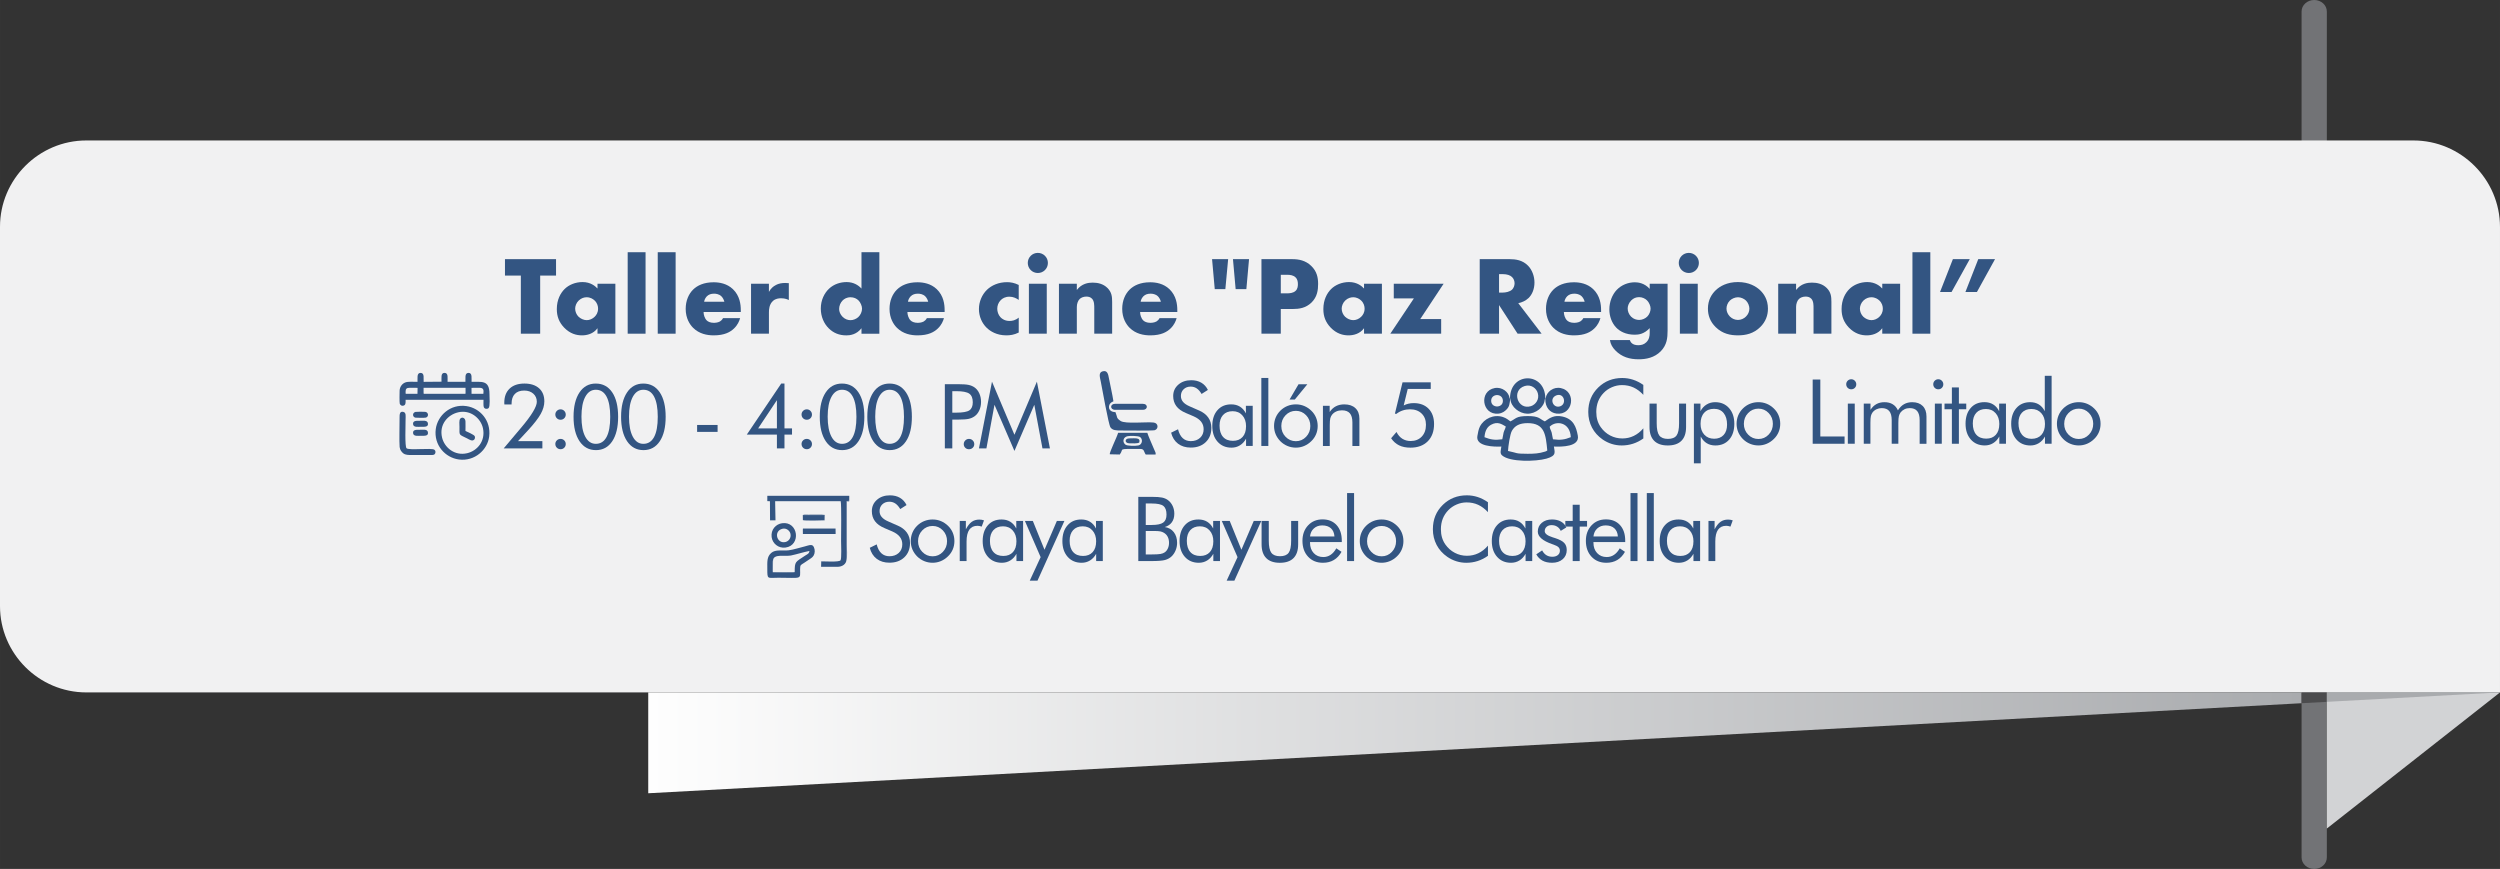 <?xml version="1.0" encoding="UTF-8"?>
<!DOCTYPE svg PUBLIC "-//W3C//DTD SVG 1.1//EN" "http://www.w3.org/Graphics/SVG/1.1/DTD/svg11.dtd">
<!-- Creator: CorelDRAW -->
<svg xmlns="http://www.w3.org/2000/svg" xml:space="preserve" width="96.147mm" height="33.419mm" version="1.1" style="shape-rendering:geometricPrecision; text-rendering:geometricPrecision; image-rendering:optimizeQuality; fill-rule:evenodd; clip-rule:evenodd"
viewBox="0 0 2044.63 710.68"
 xmlns:xlink="http://www.w3.org/1999/xlink"
 xmlns:xodm="http://www.corel.com/coreldraw/odm/2003">
 <rect x="0" y="0" width="2044.63" height="710.68" fill="#333333" stroke="none"/>
 <defs>
  <style type="text/css">
   <![CDATA[
    .fil7 {fill:#335582}
    .fil4 {fill:#4B4B4D}
    .fil0 {fill:#727376}
    .fil5 {fill:#A9ABAE}
    .fil2 {fill:#D2D3D5}
    .fil6 {fill:#335582;fill-rule:nonzero}
    .fil1 {fill:#F1F1F2;fill-rule:nonzero}
    .fil3 {fill:url(#id0)}
   ]]>
  </style>
  <linearGradient id="id0" gradientUnits="userSpaceOnUse" x1="1882.32" y1="627.57" x2="530.16" y2="627.57">
   <stop offset="0" style="stop-opacity:1; stop-color:#A9ABAE"/>
   <stop offset="1" style="stop-opacity:1; stop-color:#FEFEFE"/>
  </linearGradient>
 </defs>
 <g id="Capa_x0020_1">
  <g id="_2626942742592">
   <g id="_2589913919744">
    <g>
     <path class="fil0" d="M1892.69 0l0 0c5.7,0 10.32,4.2 10.32,9.39l0 691.91c0,5.18 -4.63,9.38 -10.33,9.38l0 0c-5.7,-0 -10.33,-4.21 -10.33,-9.39l0 -691.9c-0,-5.18 4.62,-9.39 10.32,-9.39z"/>
     <path class="fil1" d="M1973.82 114.88l-1903.24 0c-38.82,0 -70.58,31.76 -70.58,70.58l0 310.26c0,38.82 31.76,70.57 70.58,70.57l1974.05 0 0 -380.6c0,-38.95 -31.86,-70.81 -70.81,-70.81z"/>
     <polygon class="fil2" points="1903.01,566.29 2044.63,566.29 1903.01,677.63 "/>
     <polygon class="fil3" points="530.16,566.29 1882.36,566.29 1882.36,575.13 530.16,648.77 "/>
     <polygon class="fil4" points="1882.36,566.29 1903.01,566.29 1903.01,574.01 1882.36,575.13 "/>
     <polygon class="fil5" points="1903.01,566.29 2044.63,566.29 1903.01,574.01 "/>
    </g>
    <g>
     <polygon class="fil6" points="454.76,225.38 454.76,211.95 412.99,211.95 412.99,225.38 425.97,225.38 425.97,272.91 441.78,272.91 441.78,225.38 "/>
     <path id="_1" class="fil6" d="M488.67 235.98c-1.74,-1.92 -5.67,-5.3 -12.25,-5.3 -5.85,0 -11.24,2.28 -14.72,5.76 -3.29,3.29 -6.31,8.68 -6.31,16.36 0,6.12 1.92,10.79 5.85,14.99 4.94,5.21 10.33,6.49 14.72,6.49 4.02,0 9.32,-1.19 12.7,-5.85l0 4.48 14.62 0 0 -40.86 -14.62 0 0 3.93zm-8.95 7.13c3.11,0 5.21,1.37 6.58,2.65 2.28,2.19 2.83,4.75 2.83,6.67 0,3.29 -1.46,5.3 -2.74,6.58 -1.83,1.83 -4.2,2.83 -6.58,2.83 -2.47,0 -5.03,-1.28 -6.58,-2.74 -1.83,-1.74 -2.83,-4.3 -2.83,-6.67 0,-2.1 0.91,-4.75 2.93,-6.67 2.1,-2.01 4.57,-2.65 6.4,-2.65z"/>
     <polygon id="_2" class="fil6" points="513.35,206.28 513.35,272.91 527.97,272.91 527.97,206.28 "/>
     <polygon id="_3" class="fil6" points="537.93,206.28 537.93,272.91 552.56,272.91 552.56,206.28 "/>
     <path id="_4" class="fil6" d="M605.85 253.62c0,-4.57 -0.73,-11.7 -6.49,-17.18 -4.84,-4.57 -10.97,-5.58 -15.72,-5.58 -8.04,0 -13.35,2.65 -16.73,5.94 -3.56,3.47 -6.12,8.96 -6.12,15.81 0,7.77 3.38,12.8 6.03,15.45 5.03,5.03 11.52,6.22 16.91,6.22 8.87,0 13.62,-2.74 16.63,-5.67 3.02,-2.92 4.3,-6.12 4.94,-8.41l-13.98 0c-0.64,1.28 -1.65,2.19 -2.56,2.74 -1.83,1.01 -4.39,1.1 -4.75,1.1 -3.29,0 -5.12,-1.1 -6.03,-2.01 -1.74,-1.74 -2.56,-4.66 -2.56,-6.85l30.44 0 0 -1.55zm-29.98 -6.86c0.27,-1.83 1.19,-3.29 2.19,-4.39 1.55,-1.55 3.47,-2.19 5.94,-2.19 1.46,0 4.11,0.27 6.03,2.19 1.1,1.1 2.01,2.83 2.38,4.39l-16.54 0z"/>
     <path id="_5" class="fil6" d="M614.25 272.91l14.62 0 0 -17.46c0,-2.19 0.18,-6.49 3.29,-9.32 2.1,-1.92 4.75,-2.19 6.67,-2.19 3.56,0 5.58,1.1 6.31,1.46l0 -13.8c-1.92,-0.09 -2.56,-0.18 -2.93,-0.18 -2.74,0 -5.39,0.46 -7.59,1.64 -2.19,1.1 -4.3,2.93 -5.76,5.67l0 -6.67 -14.62 0 0 40.86z"/>
     <path id="_6" class="fil6" d="M719.18 206.28l-14.62 0 0 29.71c-2.65,-2.83 -6.58,-5.3 -12.16,-5.3 -5.03,0 -10.42,1.64 -14.44,5.48 -3.75,3.56 -6.67,9.23 -6.67,16.18 0,6.49 2.47,12.25 6.58,16.27 3.84,3.75 8.5,5.67 14.35,5.67 2.83,0 8.23,-0.55 12.34,-5.85l0 4.48 14.62 0 0 -66.63zm-23.58 55.57c-2.1,0 -4.48,-0.73 -6.49,-2.74 -1.92,-1.92 -2.83,-4.3 -2.83,-6.4 0,-2.74 1.19,-5.3 2.83,-6.95 1.28,-1.28 3.38,-2.65 6.49,-2.65 2.74,0 5.03,1.01 6.67,2.74 1.46,1.55 2.74,4.3 2.74,6.58 0,2.47 -1.19,5.21 -3.11,6.95 -1.55,1.37 -3.93,2.47 -6.31,2.47z"/>
     <path id="_7" class="fil6" d="M772.56 253.62c0,-4.57 -0.73,-11.7 -6.49,-17.18 -4.84,-4.57 -10.97,-5.58 -15.72,-5.58 -8.04,0 -13.35,2.65 -16.73,5.94 -3.56,3.47 -6.12,8.96 -6.12,15.81 0,7.77 3.38,12.8 6.03,15.45 5.03,5.03 11.52,6.22 16.91,6.22 8.87,0 13.62,-2.74 16.63,-5.67 3.02,-2.92 4.3,-6.12 4.94,-8.41l-13.98 0c-0.64,1.28 -1.65,2.19 -2.56,2.74 -1.83,1.01 -4.39,1.1 -4.75,1.1 -3.29,0 -5.12,-1.1 -6.03,-2.01 -1.74,-1.74 -2.56,-4.66 -2.56,-6.85l30.44 0 0 -1.55zm-29.98 -6.86c0.27,-1.83 1.19,-3.29 2.19,-4.39 1.55,-1.55 3.47,-2.19 5.94,-2.19 1.46,0 4.11,0.27 6.03,2.19 1.1,1.1 2.01,2.83 2.38,4.39l-16.54 0z"/>
     <path id="_8" class="fil6" d="M833.16 259.75c-2.65,2.28 -5.39,2.74 -7.5,2.74 -3.75,0 -6.12,-1.64 -7.49,-3.11 -1.74,-1.92 -2.56,-4.57 -2.56,-6.86 0,-2.38 0.82,-5.03 2.83,-7.04 1.46,-1.46 3.66,-2.83 7.13,-2.83 3.11,0 5.67,1.28 7.59,2.65l0 -12.25c-3.66,-1.83 -6.95,-2.28 -9.51,-2.28 -6.95,0 -12.61,2.56 -16.45,6.21 -4.11,4.02 -6.58,9.78 -6.58,15.81 0,6.03 2.47,11.52 6.31,15.26 2.92,2.83 8.13,6.22 16.09,6.22 3.02,0 6.21,-0.37 10.15,-2.29l0 -12.25z"/>
     <path id="_9" class="fil6" d="M841.48 232.05l0 40.86 14.62 0 0 -40.86 -14.62 0zm-0.91 -17c0,4.57 3.66,8.23 8.23,8.23 4.57,0 8.23,-3.66 8.23,-8.23 0,-4.57 -3.66,-8.23 -8.23,-8.23 -4.57,0 -8.23,3.66 -8.23,8.23z"/>
     <path id="_10" class="fil6" d="M866.07 272.91l14.62 0 0 -21.94c0,-2.47 0.91,-5.12 2.38,-6.49 1.19,-1.1 3.11,-1.92 5.39,-1.92 1.46,0 3.29,0.27 4.66,1.74 1.92,2.01 1.83,5.58 1.83,7.95l0 20.66 14.62 0 0 -25.96c0,-4.48 -0.37,-7.95 -3.84,-11.42 -3.38,-3.38 -7.86,-4.39 -12.07,-4.39 -3.56,0 -8.96,0.73 -12.98,6.03l0 -5.12 -14.62 0 0 40.86z"/>
     <path id="_11" class="fil6" d="M962.86 253.62c0,-4.57 -0.73,-11.7 -6.49,-17.18 -4.84,-4.57 -10.97,-5.58 -15.72,-5.58 -8.04,0 -13.35,2.65 -16.73,5.94 -3.56,3.47 -6.12,8.96 -6.12,15.81 0,7.77 3.38,12.8 6.03,15.45 5.03,5.03 11.52,6.22 16.91,6.22 8.87,0 13.62,-2.74 16.63,-5.67 3.02,-2.92 4.3,-6.12 4.94,-8.41l-13.98 0c-0.64,1.28 -1.65,2.19 -2.56,2.74 -1.83,1.01 -4.39,1.1 -4.75,1.1 -3.29,0 -5.12,-1.1 -6.03,-2.01 -1.74,-1.74 -2.56,-4.66 -2.56,-6.85l30.44 0 0 -1.55zm-29.98 -6.86c0.27,-1.83 1.19,-3.29 2.19,-4.39 1.55,-1.55 3.47,-2.19 5.94,-2.19 1.46,0 4.11,0.27 6.03,2.19 1.1,1.1 2.01,2.83 2.38,4.39l-16.54 0z"/>
     <path id="_12" class="fil6" d="M1004.45 211.95l-13.16 0 2.19 24.5 8.68 0 2.28 -24.5zm17.09 0l-13.16 0 2.19 24.5 8.77 0 2.19 -24.5z"/>
     <path id="_13" class="fil6" d="M1057.46 252.71c4.75,0 10.42,-0.64 15.17,-5.3 4.75,-4.66 5.39,-10.33 5.39,-15.17 0,-5.12 -0.91,-10.24 -5.67,-14.81 -4.66,-4.48 -10.15,-5.48 -15.45,-5.48l-25.22 0 0 60.96 15.81 0 0 -20.2 9.96 0zm-9.96 -27.97l5.39 0c2.01,0 4.94,0.27 6.76,2.19 1.65,1.64 1.83,3.84 1.83,5.48 0,1.46 -0.09,3.93 -2.01,5.58 -1.92,1.74 -5.03,1.92 -6.67,1.92l-5.3 0 0 -15.17z"/>
     <path id="_14" class="fil6" d="M1115.59 235.98c-1.74,-1.92 -5.67,-5.3 -12.25,-5.3 -5.85,0 -11.24,2.28 -14.72,5.76 -3.29,3.29 -6.31,8.68 -6.31,16.36 0,6.12 1.92,10.79 5.85,14.99 4.94,5.21 10.33,6.49 14.72,6.49 4.02,0 9.32,-1.19 12.7,-5.85l0 4.48 14.62 0 0 -40.86 -14.62 0 0 3.93zm-8.96 7.13c3.11,0 5.21,1.37 6.58,2.65 2.28,2.19 2.83,4.75 2.83,6.67 0,3.29 -1.46,5.3 -2.74,6.58 -1.83,1.83 -4.2,2.83 -6.58,2.83 -2.47,0 -5.03,-1.28 -6.58,-2.74 -1.83,-1.74 -2.83,-4.3 -2.83,-6.67 0,-2.1 0.91,-4.75 2.93,-6.67 2.1,-2.01 4.57,-2.65 6.4,-2.65z"/>
     <polygon id="_15" class="fil6" points="1180.67,232.05 1139.9,232.05 1139.9,244.03 1156.36,244.03 1137.07,272.91 1178.66,272.91 1178.66,260.93 1161.57,260.93 "/>
     <path id="_16" class="fil6" d="M1210.19 211.95l0 60.96 15.81 0 0 -23.4 15.17 23.4 19.65 0 -19.1 -24.95c2.83,-0.55 6.03,-1.92 8.41,-4.2 3.02,-2.92 4.84,-7.49 4.84,-12.7 0,-4.84 -1.74,-10.15 -5.21,-13.71 -4.48,-4.66 -10.33,-5.39 -14.9,-5.39l-24.68 0zm15.81 12.25l3.02 0c3.47,0 6.12,0.91 7.59,2.38 1.37,1.28 2.1,3.29 2.1,5.12 0,1.92 -0.82,3.93 -2.01,5.12 -1.92,1.83 -5.3,2.47 -7.68,2.47l-3.02 0 0 -15.08z"/>
     <path id="_17" class="fil6" d="M1309.45 253.62c0,-4.57 -0.73,-11.7 -6.49,-17.18 -4.84,-4.57 -10.97,-5.58 -15.72,-5.58 -8.04,0 -13.35,2.65 -16.73,5.94 -3.56,3.47 -6.12,8.96 -6.12,15.81 0,7.77 3.38,12.8 6.03,15.45 5.03,5.03 11.52,6.22 16.91,6.22 8.87,0 13.62,-2.74 16.63,-5.67 3.02,-2.92 4.3,-6.12 4.94,-8.41l-13.98 0c-0.64,1.28 -1.65,2.19 -2.56,2.74 -1.83,1.01 -4.39,1.1 -4.75,1.1 -3.29,0 -5.12,-1.1 -6.03,-2.01 -1.74,-1.74 -2.56,-4.66 -2.56,-6.85l30.44 0 0 -1.55zm-29.98 -6.86c0.27,-1.83 1.19,-3.29 2.19,-4.39 1.55,-1.55 3.47,-2.19 5.94,-2.19 1.46,0 4.11,0.27 6.03,2.19 1.1,1.1 2.01,2.83 2.38,4.39l-16.54 0z"/>
     <path id="_18" class="fil6" d="M1349.21 232.05l0 4.21c-4.3,-4.84 -9.6,-5.39 -12.16,-5.39 -5.39,0 -10.88,2.1 -14.81,6.21 -3.56,3.75 -6.03,9.6 -6.03,16 0,5.58 2.01,11.15 5.67,14.9 2.74,2.83 7.59,5.76 15.08,5.76 3.29,0 7.68,-0.55 12.25,-5.39l0 4.11c0,2.38 -0.46,5.3 -2.92,7.59 -1.92,1.83 -4.2,2.28 -6.49,2.28 -4.84,0 -6.31,-2.56 -6.85,-4.2l-16.27 0c0.55,3.56 2.1,6.03 4.48,8.5 5.21,5.3 11.52,7.22 19.1,7.22 5.94,0 12.8,-1.28 18.01,-6.58 5.03,-5.21 5.57,-10.79 5.57,-16.91l0 -38.3 -14.62 0zm-8.68 10.97c2.47,0 4.84,1.01 6.49,2.65 1.74,1.74 2.92,4.57 2.92,6.67 0,2.1 -0.91,4.75 -2.74,6.58 -1.74,1.74 -4.3,2.74 -6.58,2.74 -2.19,0 -4.66,-0.73 -6.58,-2.65 -1.83,-1.83 -2.83,-4.3 -2.83,-6.67 0,-1.92 0.73,-4.39 2.83,-6.58 1.92,-1.92 4.02,-2.74 6.49,-2.74z"/>
     <path id="_19" class="fil6" d="M1373.89 232.05l0 40.86 14.62 0 0 -40.86 -14.62 0zm-0.91 -17c0,4.57 3.66,8.23 8.23,8.23 4.57,0 8.23,-3.66 8.23,-8.23 0,-4.57 -3.66,-8.23 -8.23,-8.23 -4.57,0 -8.23,3.66 -8.23,8.23z"/>
     <path id="_20" class="fil6" d="M1421.42 243.11c2.29,0 4.84,1.1 6.49,2.65 1.83,1.83 2.83,4.48 2.83,6.67 0,2.38 -1.01,4.75 -2.83,6.49 -1.74,1.74 -4.11,2.74 -6.49,2.74 -2.47,0 -4.84,-1 -6.58,-2.74 -1.65,-1.65 -2.83,-4.02 -2.83,-6.49 0,-2.38 1.01,-4.94 2.83,-6.67 1.64,-1.55 4.2,-2.65 6.58,-2.65zm24.5 9.32c0,-7.31 -3.29,-12.06 -6.31,-14.99 -3.38,-3.2 -9.23,-6.76 -18.28,-6.76 -8.87,0 -14.81,3.47 -18.19,6.76 -3.02,2.93 -6.31,7.68 -6.31,14.99 0,5.48 1.83,10.69 6.31,15.08 5.67,5.58 12.25,6.76 18.19,6.76 6.58,0 12.89,-1.46 18.28,-6.76 4.48,-4.39 6.31,-9.6 6.31,-15.08z"/>
     <path id="_21" class="fil6" d="M1454.32 272.91l14.62 0 0 -21.94c0,-2.47 0.91,-5.12 2.38,-6.49 1.19,-1.1 3.11,-1.92 5.39,-1.92 1.46,0 3.29,0.27 4.66,1.74 1.92,2.01 1.83,5.58 1.83,7.95l0 20.66 14.62 0 0 -25.96c0,-4.48 -0.37,-7.95 -3.84,-11.42 -3.38,-3.38 -7.86,-4.39 -12.07,-4.39 -3.56,0 -8.96,0.73 -12.98,6.03l0 -5.12 -14.62 0 0 40.86z"/>
     <path id="_22" class="fil6" d="M1539.42 235.98c-1.74,-1.92 -5.67,-5.3 -12.25,-5.3 -5.85,0 -11.24,2.28 -14.72,5.76 -3.29,3.29 -6.31,8.68 -6.31,16.36 0,6.12 1.92,10.79 5.85,14.99 4.94,5.21 10.33,6.49 14.72,6.49 4.02,0 9.32,-1.19 12.7,-5.85l0 4.48 14.62 0 0 -40.86 -14.62 0 0 3.93zm-8.96 7.13c3.11,0 5.21,1.37 6.58,2.65 2.28,2.19 2.83,4.75 2.83,6.67 0,3.29 -1.46,5.3 -2.74,6.58 -1.83,1.83 -4.2,2.83 -6.58,2.83 -2.47,0 -5.03,-1.28 -6.58,-2.74 -1.83,-1.74 -2.83,-4.3 -2.83,-6.67 0,-2.1 0.91,-4.75 2.93,-6.67 2.1,-2.01 4.57,-2.65 6.4,-2.65z"/>
     <polygon id="_23" class="fil6" points="1564.1,206.28 1564.1,272.91 1578.72,272.91 1578.72,206.28 "/>
     <path id="_24" class="fil6" d="M1586.67 238.81l9.41 0 14.9 -26.87 -13.8 0 -10.51 26.87zm20.75 0l9.41 0 14.81 -26.87 -13.71 0 -10.51 26.87z"/>
     <g>
      <g>
       <g>
        <path class="fil7" d="M1233.33 368.83c0.19,-3.83 1.6,-13.75 3.19,-16.5 2.37,-4.12 6.15,-6.27 12.87,-6.27 14.04,0 14.79,9.47 16.06,22.39l-1.01 0.6c-0.18,0.08 -0.61,0.23 -0.81,0.29 -4.87,1.57 -9.13,1.8 -14.24,1.79 -10.55,-0.02 -7.87,-0.61 -16.06,-2.3zm34.1 -19.87c5.3,-5.35 16.66,-3.68 17.25,8.58 -5.12,2.07 -8.41,2.52 -14.56,1.74 -0.53,-1.79 -0.59,-3.65 -1.07,-5.44 -0.47,-1.74 -1.61,-3.43 -1.62,-4.88zm-53.35 8.6c0.4,-5.22 2.16,-8.44 5.52,-10.24 5.25,-2.82 8.47,-0.49 11.9,1.47 -0.32,1.89 -1.28,3.12 -1.79,5.03 -0.48,1.78 -0.55,3.67 -1.06,5.45 -6.14,0.84 -9.45,0.3 -14.57,-1.71zm21.23 -12.91c-1.94,-1.35 -3.21,-2.63 -6.17,-3.6 -7.41,-2.44 -15.5,1.33 -18.81,7.83 -1.08,2.11 -1.58,5.01 -2.06,7.75 -1.53,8.65 13.76,8.85 19.62,8.58 -0.31,2.87 -1.46,5.46 0.56,7.22 6.43,5.64 27.64,5.09 36.27,2.68 8.8,-2.45 6.62,-5.54 6.15,-9.91 6.25,0.29 21.29,0.27 19.55,-8.95 -1.31,-6.92 -3.41,-13.67 -12.84,-15.64 -6.42,-1.34 -9.99,1.07 -14.11,4.03 -4.66,-2.14 -4.35,-4.36 -14.08,-4.36 -9.67,0 -9.45,2.16 -14.08,4.35z"/>
        <path class="fil7" d="M1247.02 315.7c5.23,-1.57 9.51,1.83 10.67,5.82 1.5,5.14 -1.85,9.46 -5.6,10.65 -11.13,3.54 -16.19,-13.14 -5.07,-16.47zm-12.06 9.76l0.37 1.15c0.41,6.11 7.07,11.56 13.69,11.74 6.96,0.19 14.02,-5.45 14.35,-11.6l0.45 -1.29c-0.35,-21.35 -28.46,-21.44 -28.86,0z"/>
        <path class="fil7" d="M1219.59 328.38c-0.66,-6.51 8.98,-7.14 9.53,-1.04 0.58,6.41 -8.95,6.79 -9.53,1.04zm15.51 -1.62l-0.54 -1.28c-0.57,-4.81 -6.06,-9.2 -12.05,-8.12 -13.14,2.37 -10.59,22.25 2.95,20.94 3.13,-0.3 5.35,-1.96 6.82,-3.56 2.3,-2.5 2.23,-4.16 2.82,-7.98z"/>
        <path class="fil7" d="M1273.03 323.3c6.04,-2.16 8.51,6.76 3.25,8.89 -6.04,2.45 -9.76,-6.57 -3.25,-8.89zm-8.84 2.11l-0.34 1.32c-0.01,6.27 3.53,10.82 9.16,11.52 13.55,1.69 16.61,-18.04 3.55,-20.84 -6.2,-1.33 -11.57,3.15 -12.38,8z"/>
        <polygon class="fil7" points="1263.37,326.75 1263.84,326.74 1264.18,325.41 1263.82,325.46 "/>
        <polygon class="fil7" points="1235.1,326.76 1235.33,326.61 1234.96,325.46 1234.56,325.47 "/>
       </g>
       <path class="fil6" d="M1344.03 322.96c-2.51,-2.73 -5.19,-4.75 -8.03,-6.05 -2.85,-1.31 -6,-1.96 -9.44,-1.96 -2.78,0 -5.49,0.56 -8.13,1.69 -2.63,1.12 -4.94,2.69 -6.87,4.7 -2.01,2.08 -3.51,4.41 -4.52,6.98 -1,2.57 -1.51,5.41 -1.51,8.52 0,2.44 0.29,4.69 0.89,6.75 0.6,2.06 1.49,3.94 2.69,5.67 2.11,2.99 4.69,5.29 7.76,6.9 3.07,1.62 6.39,2.43 9.96,2.43 3.35,0 6.46,-0.7 9.33,-2.08 2.88,-1.38 5.5,-3.45 7.86,-6.21l0 8.29c-2.61,1.88 -5.41,3.32 -8.41,4.29 -3,0.97 -6.11,1.44 -9.32,1.44 -2.77,0 -5.47,-0.41 -8.11,-1.24 -2.63,-0.82 -5.09,-2.03 -7.4,-3.61 -3.82,-2.65 -6.75,-5.91 -8.77,-9.78 -2.02,-3.88 -3.04,-8.13 -3.04,-12.77 0,-4.04 0.67,-7.73 2.03,-11.03 1.35,-3.32 3.4,-6.32 6.18,-9.03 2.68,-2.58 5.65,-4.52 8.9,-5.79 3.26,-1.28 6.81,-1.92 10.65,-1.92 3.05,0 5.99,0.47 8.83,1.38 2.85,0.92 5.66,2.34 8.44,4.27l0 8.16z"/>
       <path id="_1_0" class="fil6" d="M1354.94 330.08l0 16.16c0,4.71 0.7,8.01 2.09,9.89 1.41,1.87 3.76,2.82 7.09,2.82 3.32,0 5.67,-0.93 7.05,-2.78 1.37,-1.86 2.06,-5.17 2.06,-9.93l0 -16.16 5.73 0 0 19.18c0,4.95 -1.26,8.69 -3.8,11.24 -2.53,2.55 -6.27,3.82 -11.19,3.82 -4.87,0 -8.58,-1.27 -11.12,-3.83 -2.53,-2.56 -3.8,-6.31 -3.8,-11.23l0 -19.18 5.88 0z"/>
       <path id="_2_1" class="fil6" d="M1390.8 346.62c0,3.69 1.02,6.64 3.05,8.87 2.03,2.22 4.73,3.33 8.08,3.33 3.27,0 5.85,-1.02 7.73,-3.05 1.87,-2.03 2.82,-4.85 2.82,-8.46 0,-4.04 -0.94,-7.21 -2.82,-9.51 -1.87,-2.29 -4.49,-3.44 -7.84,-3.44 -3.43,0 -6.11,1.09 -8.08,3.27 -1.96,2.17 -2.94,5.17 -2.94,9zm-5.44 32.33l0 -48.86 5.36 0 0 6.2c1.27,-2.38 2.95,-4.2 5.02,-5.46 2.08,-1.27 4.41,-1.91 6.97,-1.91 4.74,0 8.54,1.62 11.4,4.85 2.88,3.22 4.31,7.51 4.31,12.83 0,5.44 -1.41,9.75 -4.21,12.94 -2.82,3.2 -6.58,4.79 -11.29,4.79 -2.69,0 -5.06,-0.61 -7.06,-1.85 -2.01,-1.22 -3.64,-3.06 -4.91,-5.49l0 21.96 -5.58 0z"/>
       <path id="_3_2" class="fil6" d="M1426.22 346.62c0,3.47 1.16,6.41 3.48,8.8 2.33,2.41 5.14,3.61 8.44,3.61 3.28,0 6.07,-1.2 8.37,-3.61 2.29,-2.4 3.44,-5.34 3.44,-8.8 0,-3.47 -1.15,-6.41 -3.44,-8.8 -2.3,-2.41 -5.09,-3.61 -8.37,-3.61 -3.32,0 -6.14,1.2 -8.45,3.61 -2.31,2.4 -3.46,5.34 -3.46,8.8zm-5.95 -0.03c0,-2.41 0.44,-4.69 1.32,-6.83 0.89,-2.13 2.18,-4.04 3.88,-5.72 1.7,-1.68 3.63,-2.95 5.78,-3.82 2.16,-0.87 4.45,-1.31 6.89,-1.31 2.39,0 4.65,0.44 6.8,1.32 2.14,0.9 4.08,2.18 5.83,3.88 1.7,1.65 2.99,3.54 3.88,5.68 0.88,2.14 1.32,4.41 1.32,6.79 0,2.4 -0.44,4.66 -1.32,6.77 -0.89,2.12 -2.18,4 -3.88,5.64 -1.75,1.73 -3.7,3.04 -5.87,3.96 -2.17,0.91 -4.42,1.36 -6.76,1.36 -2.42,0 -4.71,-0.45 -6.88,-1.35 -2.17,-0.89 -4.09,-2.18 -5.79,-3.86 -1.7,-1.73 -2.99,-3.64 -3.88,-5.74 -0.88,-2.11 -1.32,-4.36 -1.32,-6.79z"/>
       <polygon id="_4_3" class="fil6" points="1482.51,362.93 1482.51,310.4 1488.75,310.4 1488.75,356.98 1508.59,356.98 1508.59,362.93 "/>
       <path id="_5_4" class="fil6" d="M1509.93 314.26c0,-1.11 0.4,-2.08 1.2,-2.89 0.81,-0.8 1.79,-1.2 2.94,-1.2 1.11,0 2.08,0.4 2.89,1.22 0.8,0.81 1.2,1.79 1.2,2.94 0,1.13 -0.39,2.09 -1.19,2.88 -0.78,0.8 -1.76,1.19 -2.9,1.19 -1.15,0 -2.13,-0.39 -2.94,-1.19 -0.8,-0.78 -1.2,-1.78 -1.2,-2.95zm1.32 48.67l0 -32.84 5.66 0 0 32.84 -5.66 0z"/>
       <path id="_6_5" class="fil6" d="M1569.99 362.93l0 -19.33c0,-3.33 -0.67,-5.79 -2.01,-7.41 -1.34,-1.62 -3.39,-2.42 -6.16,-2.42 -1.51,0 -2.9,0.31 -4.17,0.92 -1.27,0.61 -2.36,1.47 -3.25,2.59 -0.64,0.86 -1.1,1.86 -1.4,3.01 -0.28,1.15 -0.43,3.04 -0.43,5.67l0 16.97 -5.44 0 0 -19.33c0,-3.33 -0.67,-5.79 -2.01,-7.41 -1.34,-1.62 -3.39,-2.42 -6.16,-2.42 -1.51,0 -2.91,0.31 -4.21,0.92 -1.3,0.61 -2.39,1.47 -3.28,2.59 -0.61,0.85 -1.07,1.81 -1.34,2.9 -0.28,1.1 -0.41,3.04 -0.41,5.78l0 16.97 -5.44 0 0 -32.84 5.51 0 0 5.07c1.36,-2.11 2.99,-3.67 4.87,-4.7 1.89,-1.03 4.07,-1.54 6.53,-1.54 2.66,0 4.92,0.56 6.78,1.7 1.86,1.14 3.27,2.8 4.24,4.97 1.41,-2.24 3.07,-3.92 5,-5.02 1.94,-1.1 4.16,-1.65 6.7,-1.65 3.66,0 6.51,1.03 8.57,3.09 2.06,2.06 3.09,4.92 3.09,8.58l0 22.35 -5.58 0z"/>
       <path id="_7_6" class="fil6" d="M1581.11 314.26c0,-1.11 0.4,-2.08 1.2,-2.89 0.81,-0.8 1.79,-1.2 2.94,-1.2 1.11,0 2.08,0.4 2.89,1.22 0.8,0.81 1.2,1.79 1.2,2.94 0,1.13 -0.39,2.09 -1.19,2.88 -0.78,0.8 -1.76,1.19 -2.9,1.19 -1.15,0 -2.13,-0.39 -2.94,-1.19 -0.8,-0.78 -1.2,-1.78 -1.2,-2.95zm1.32 48.67l0 -32.84 5.66 0 0 32.84 -5.66 0z"/>
       <polygon id="_8_7" class="fil6" points="1596.35,334.71 1590.33,334.71 1590.33,330.08 1596.35,330.08 1596.35,316.86 1602.08,316.86 1602.08,330.08 1608.11,330.08 1608.11,334.71 1602.08,334.71 1602.08,362.93 1596.35,362.93 "/>
       <path id="_9_8" class="fil6" d="M1635.15 346.84c0,-3.71 -1.02,-6.7 -3.04,-8.95 -2.02,-2.26 -4.65,-3.39 -7.91,-3.39 -3.37,0 -6,1.04 -7.89,3.12 -1.9,2.08 -2.84,4.98 -2.84,8.72 0,3.97 0.95,7.03 2.85,9.17 1.9,2.16 4.61,3.23 8.1,3.23 3.34,0 5.98,-1.04 7.87,-3.13 1.9,-2.09 2.85,-5.02 2.85,-8.77zm5.44 -16.76l0 32.84 -5.44 0 0 -5.95c-1.31,2.39 -3,4.21 -5.04,5.46 -2.05,1.26 -4.34,1.88 -6.87,1.88 -4.7,0 -8.51,-1.62 -11.39,-4.86 -2.88,-3.25 -4.32,-7.53 -4.32,-12.87 0,-5.4 1.4,-9.7 4.2,-12.89 2.79,-3.2 6.54,-4.79 11.23,-4.79 2.74,0 5.13,0.61 7.15,1.85 2.02,1.24 3.66,3.09 4.9,5.52l0 -6.2 5.58 0z"/>
       <path id="_10_9" class="fil6" d="M1672.48 346.69c0,-3.66 -1.02,-6.61 -3.05,-8.84 -2.03,-2.24 -4.71,-3.36 -8.04,-3.36 -3.32,0 -5.91,1.02 -7.78,3.05 -1.87,2.03 -2.8,4.84 -2.8,8.43 0,4.04 0.94,7.21 2.83,9.49 1.9,2.29 4.51,3.43 7.82,3.43 3.45,0 6.15,-1.08 8.1,-3.23 1.95,-2.14 2.93,-5.14 2.93,-8.97zm5.44 -39.38l0 55.62 -5.44 0 0 -5.94c-1.3,2.36 -2.96,4.18 -5.02,5.44 -2.06,1.26 -4.36,1.9 -6.89,1.9 -4.71,0 -8.51,-1.62 -11.39,-4.86 -2.88,-3.25 -4.32,-7.53 -4.32,-12.87 0,-5.38 1.41,-9.67 4.24,-12.87 2.82,-3.21 6.58,-4.81 11.26,-4.81 2.72,0 5.1,0.61 7.1,1.85 2.01,1.24 3.63,3.09 4.87,5.52l0 -28.97 5.58 0z"/>
       <path id="_11_10" class="fil6" d="M1688.21 346.62c0,3.47 1.16,6.41 3.48,8.8 2.33,2.41 5.14,3.61 8.44,3.61 3.28,0 6.07,-1.2 8.37,-3.61 2.29,-2.4 3.44,-5.34 3.44,-8.8 0,-3.47 -1.15,-6.41 -3.44,-8.8 -2.3,-2.41 -5.09,-3.61 -8.37,-3.61 -3.32,0 -6.14,1.2 -8.45,3.61 -2.31,2.4 -3.46,5.34 -3.46,8.8zm-5.95 -0.03c0,-2.41 0.44,-4.69 1.32,-6.83 0.89,-2.13 2.18,-4.04 3.88,-5.72 1.7,-1.68 3.63,-2.95 5.78,-3.82 2.16,-0.87 4.45,-1.31 6.89,-1.31 2.39,0 4.65,0.44 6.8,1.32 2.14,0.9 4.08,2.18 5.83,3.88 1.7,1.65 2.99,3.54 3.88,5.68 0.88,2.14 1.32,4.41 1.32,6.79 0,2.4 -0.44,4.66 -1.32,6.77 -0.89,2.12 -2.18,4 -3.88,5.64 -1.75,1.73 -3.7,3.04 -5.87,3.96 -2.17,0.91 -4.42,1.36 -6.76,1.36 -2.42,0 -4.71,-0.45 -6.88,-1.35 -2.17,-0.89 -4.09,-2.18 -5.79,-3.86 -1.7,-1.73 -2.99,-3.64 -3.88,-5.74 -0.88,-2.11 -1.32,-4.36 -1.32,-6.79z"/>
      </g>
      <g>
       <g>
        <path class="fil7" d="M385.62 317.22c2.06,-0.11 4.38,-0.08 6.45,-0.06 3.49,0.04 3.61,1.75 3.25,4.91l-9.67 -0.02 -0.03 -4.83zm-39.21 -0.04l-0.84 0 34.48 0 0.68 0 0.03 3.78 -0.09 1.12 -34.48 0 0.33 0 -0.1 -1.12 0 -3.78zm-14.7 3.16c0,-2.26 0.8,-3.16 3.08,-3.16l5.54 -0.01 1.19 0.08 -0.1 4.83 -9.63 0.01 -0.08 -1.12 0 -0.61zm9.75 -8.1c-3,0.16 -7.57,-0.46 -10.16,0.61 -2.34,0.97 -4.33,3.39 -4.48,6.57 -0.08,1.63 -0.19,9.51 0.1,10.66 0.35,1.38 1.94,2.34 3.63,1.44 1.42,-0.75 1.16,-2.65 1.16,-4.54l63.72 0c0,1.36 -0.2,5.02 0.26,6.06 0.67,1.5 2.82,1.75 3.9,0.7 1.38,-1.34 0.73,-8.94 0.73,-11.55 0.02,-11.86 -6.88,-9.65 -14.65,-9.94 -0.2,-2.73 0.87,-7.37 -2.54,-7.29 -3.39,0.08 -2.24,4.65 -2.49,7.32l-14.6 -0.01c-0.15,-3.01 0.84,-7.16 -2.34,-7.31 -3.5,-0.16 -2.49,4.23 -2.62,7.2l-14.6 0.13c-0.27,-2.77 0.92,-7.26 -2.47,-7.32 -3.43,-0.07 -2.37,4.51 -2.55,7.27z"/>
        <path class="fil7" d="M374.65 337.23c10.34,-2.42 18.68,5.1 20.35,13.09 2.19,10.49 -4.76,18.43 -12.96,20.34 -10.43,2.43 -18.58,-4.85 -20.48,-12.72 -2.61,-10.83 4.78,-18.76 13.09,-20.7zm25.43 19.75c1.59,-13.07 -7.46,-23.17 -18.55,-24.84 -13.1,-1.98 -23.66,7.66 -25.14,18.74 -1.75,13.14 7.75,23.48 19,24.93 12.76,1.65 23.35,-7.86 24.69,-18.82z"/>
        <path class="fil7" d="M326.85 365.6c0.21,2.3 1.63,4.14 3.03,5.2 1.74,1.32 4.22,1.35 6.75,1.34 5.33,-0.01 10.7,0.07 16.02,0.01 1.56,-0.02 2.7,-0.11 3.21,-1.2 0.58,-1.23 0.28,-2.43 -0.57,-3.11 -2.15,-1.72 -20.55,0.65 -22.79,-1.21 -1.49,-1.23 -0.81,-19.11 -0.8,-23.52 0,-2.68 0.61,-5.6 -1.78,-6.23 -3.09,-0.81 -3.14,2.2 -3.13,4.68 0.03,6.13 -0.36,19.58 0.05,24.02z"/>
        <path class="fil7" d="M380.68 352.46c0,-2.52 0.12,-5.33 0.01,-7.82 -0.12,-2.8 -2.62,-3.92 -4.21,-2.3 -1.2,1.22 -0.7,4.84 -0.7,6.94 0,7.17 -0.77,5.76 6.33,9.32 1.6,0.8 3.9,2.52 5.56,1.09 0.67,-0.57 1.05,-1.73 0.61,-2.9 -0.47,-1.26 -6.31,-3.69 -7.6,-4.33z"/>
        <path class="fil7" d="M337.86 347.13c0.44,2.59 4.15,1.9 6.77,1.91 2.36,0.01 6.09,0.4 5.29,-3.08 -0.57,-2.47 -4.21,-1.81 -6.83,-1.82 -2.45,-0.01 -5.78,-0.24 -5.23,3z"/>
        <path class="fil7" d="M337.88 354.52c0.47,2.54 4.26,1.87 6.76,1.88 2.69,0.01 6,0.32 5.3,-3.06 -0.53,-2.52 -4.13,-1.83 -6.84,-1.84 -2.51,-0.01 -5.83,-0.2 -5.22,3.03z"/>
        <path class="fil7" d="M339.79 336.88c-2.73,0.72 -2.53,4.19 -0.05,4.71 0.91,0.19 7.71,0.19 8.53,-0.04 2.52,-0.7 2.3,-4.24 -0.36,-4.71 -0.93,-0.17 -7.39,-0.15 -8.12,0.04z"/>
       </g>
       <path class="fil6" d="M443.58 360.79l0 5.95 -31.65 0 11.08 -13.16c0.75,-0.87 1.81,-2.12 3.2,-3.77 8.55,-10.11 12.82,-17.18 12.82,-21.2 0,-2.71 -0.95,-4.91 -2.85,-6.63 -1.91,-1.7 -4.4,-2.56 -7.48,-2.56 -3.33,0 -5.88,0.93 -7.65,2.78 -1.78,1.85 -2.66,4.52 -2.66,8l0 0.61 -5.88 0c0,-0.17 -0.01,-0.4 -0.04,-0.71 -0.03,-0.32 -0.04,-0.54 -0.04,-0.68 0,-4.97 1.44,-8.83 4.35,-11.59 2.89,-2.75 6.93,-4.14 12.12,-4.14 5.11,0 9.08,1.29 11.97,3.86 2.88,2.57 4.32,6.14 4.32,10.7 0,3.29 -0.98,6.71 -2.93,10.24 -1.95,3.53 -5.4,8 -10.36,13.4l-8.25 8.9 19.92 0z"/>
       <path id="_1_11" class="fil6" d="M454.17 339.04c0,-1.18 0.42,-2.17 1.26,-3.01 0.83,-0.83 1.85,-1.25 3.03,-1.25 1.16,0 2.17,0.42 3,1.25 0.82,0.84 1.24,1.84 1.24,3.01 0,1.19 -0.4,2.2 -1.22,3.02 -0.81,0.82 -1.82,1.24 -3.01,1.24 -1.2,0 -2.22,-0.42 -3.05,-1.24 -0.82,-0.82 -1.24,-1.84 -1.24,-3.02zm0 24.11c0,-1.16 0.42,-2.17 1.24,-2.98 0.83,-0.82 1.85,-1.22 3.05,-1.22 1.16,0 2.17,0.4 3,1.22 0.82,0.81 1.24,1.81 1.24,2.98 0,1.18 -0.4,2.18 -1.22,3.01 -0.81,0.82 -1.82,1.24 -3.01,1.24 -1.2,0 -2.22,-0.42 -3.05,-1.24 -0.82,-0.83 -1.24,-1.84 -1.24,-3.01z"/>
       <path id="_2_12" class="fil6" d="M487.38 368.13c-5.67,0 -10.14,-2.42 -13.4,-7.26 -3.27,-4.85 -4.9,-11.51 -4.9,-20 0,-8.44 1.62,-15.07 4.86,-19.92 3.23,-4.84 7.67,-7.26 13.29,-7.26 5.74,0 10.22,2.39 13.46,7.18 3.22,4.78 4.84,11.45 4.84,20.01 0,8.54 -1.61,15.21 -4.83,20.03 -3.22,4.81 -7.65,7.22 -13.32,7.22zm-0.07 -5.14c3.84,0 6.77,-1.87 8.77,-5.61 2,-3.75 2.99,-9.23 2.99,-16.46 0,-7.24 -0.99,-12.75 -2.99,-16.52 -1.99,-3.76 -4.92,-5.64 -8.77,-5.64 -3.7,0 -6.59,1.94 -8.66,5.79 -2.07,3.87 -3.1,9.27 -3.1,16.24 0,7 1.03,12.45 3.1,16.35 2.07,3.91 4.96,5.85 8.66,5.85z"/>
       <path id="_3_13" class="fil6" d="M526.26 368.13c-5.67,0 -10.14,-2.42 -13.4,-7.26 -3.27,-4.85 -4.9,-11.51 -4.9,-20 0,-8.44 1.62,-15.07 4.86,-19.92 3.23,-4.84 7.67,-7.26 13.29,-7.26 5.74,0 10.22,2.39 13.46,7.18 3.22,4.78 4.84,11.45 4.84,20.01 0,8.54 -1.61,15.21 -4.83,20.03 -3.22,4.81 -7.65,7.22 -13.32,7.22zm-0.07 -5.14c3.84,0 6.77,-1.87 8.77,-5.61 2,-3.75 2.99,-9.23 2.99,-16.46 0,-7.24 -0.99,-12.75 -2.99,-16.52 -1.99,-3.76 -4.92,-5.64 -8.77,-5.64 -3.7,0 -6.59,1.94 -8.66,5.79 -2.07,3.87 -3.1,9.27 -3.1,16.24 0,7 1.03,12.45 3.1,16.35 2.07,3.91 4.96,5.85 8.66,5.85z"/>
       <polygon id="_4_14" class="fil6" points="570.13,347.56 586.88,347.56 586.88,353.22 570.13,353.22 "/>
       <path id="_5_15" class="fil6" d="M635.4 366.74l0 -11.32 -24.61 0 28.13 -41.73 2.66 0 0 36.66 6.17 0 0 5.07 -6.17 0 0 11.32 -6.17 0zm0 -16.39l0 -23.07 -15.36 23.07 15.36 0z"/>
       <path id="_6_16" class="fil6" d="M655.54 339.04c0,-1.18 0.42,-2.17 1.26,-3.01 0.83,-0.83 1.85,-1.25 3.03,-1.25 1.16,0 2.17,0.42 3,1.25 0.82,0.84 1.24,1.84 1.24,3.01 0,1.19 -0.4,2.2 -1.22,3.02 -0.81,0.82 -1.82,1.24 -3.01,1.24 -1.2,0 -2.22,-0.42 -3.05,-1.24 -0.82,-0.82 -1.24,-1.84 -1.24,-3.02zm0 24.11c0,-1.16 0.42,-2.17 1.24,-2.98 0.83,-0.82 1.85,-1.22 3.05,-1.22 1.16,0 2.17,0.4 3,1.22 0.82,0.81 1.24,1.81 1.24,2.98 0,1.18 -0.4,2.18 -1.22,3.01 -0.81,0.82 -1.82,1.24 -3.01,1.24 -1.2,0 -2.22,-0.42 -3.05,-1.24 -0.82,-0.83 -1.24,-1.84 -1.24,-3.01z"/>
       <path id="_7_17" class="fil6" d="M688.75 368.13c-5.67,0 -10.14,-2.42 -13.4,-7.26 -3.27,-4.85 -4.9,-11.51 -4.9,-20 0,-8.44 1.62,-15.07 4.86,-19.92 3.23,-4.84 7.67,-7.26 13.29,-7.26 5.74,0 10.22,2.39 13.46,7.18 3.22,4.78 4.84,11.45 4.84,20.01 0,8.54 -1.61,15.21 -4.83,20.03 -3.22,4.81 -7.65,7.22 -13.32,7.22zm-0.08 -5.14c3.84,0 6.77,-1.87 8.77,-5.61 2,-3.75 2.99,-9.23 2.99,-16.46 0,-7.24 -0.99,-12.75 -2.99,-16.52 -1.99,-3.76 -4.92,-5.64 -8.77,-5.64 -3.7,0 -6.59,1.94 -8.66,5.79 -2.07,3.87 -3.1,9.27 -3.1,16.24 0,7 1.03,12.45 3.1,16.35 2.07,3.91 4.96,5.85 8.66,5.85z"/>
       <path id="_8_18" class="fil6" d="M727.63 368.13c-5.67,0 -10.14,-2.42 -13.4,-7.26 -3.27,-4.85 -4.9,-11.51 -4.9,-20 0,-8.44 1.62,-15.07 4.86,-19.92 3.23,-4.84 7.67,-7.26 13.29,-7.26 5.74,0 10.22,2.39 13.46,7.18 3.22,4.78 4.84,11.45 4.84,20.01 0,8.54 -1.61,15.21 -4.83,20.03 -3.22,4.81 -7.65,7.22 -13.32,7.22zm-0.07 -5.14c3.84,0 6.77,-1.87 8.77,-5.61 2,-3.75 2.99,-9.23 2.99,-16.46 0,-7.24 -0.99,-12.75 -2.99,-16.52 -1.99,-3.76 -4.92,-5.64 -8.77,-5.64 -3.7,0 -6.59,1.94 -8.66,5.79 -2.07,3.87 -3.1,9.27 -3.1,16.24 0,7 1.03,12.45 3.1,16.35 2.07,3.91 4.96,5.85 8.66,5.85z"/>
       <path id="_9_19" class="fil6" d="M778.84 343.15l0 23.59 -6.1 0 0 -52.53 11.01 0c3.86,0 6.7,0.21 8.51,0.61 1.82,0.4 3.4,1.08 4.74,2.01 1.68,1.19 2.99,2.83 3.93,4.91 0.94,2.08 1.42,4.38 1.42,6.92 0,2.55 -0.48,4.85 -1.42,6.93 -0.94,2.08 -2.25,3.72 -3.93,4.91 -1.34,0.95 -2.92,1.64 -4.71,2.05 -1.81,0.4 -4.66,0.61 -8.54,0.61l-1.75 0 -3.16 0zm0 -5.66l3.16 0c5.35,0 8.96,-0.63 10.81,-1.89 1.85,-1.25 2.78,-3.44 2.78,-6.58 0,-3.34 -0.95,-5.69 -2.85,-7.05 -1.9,-1.36 -5.49,-2.04 -10.74,-2.04l-3.16 0 0 17.56z"/>
       <path id="_10_20" class="fil6" d="M788.21 363.22c0,-1.17 0.42,-2.18 1.25,-3.01 0.85,-0.85 1.85,-1.26 3.01,-1.26 1.2,0 2.22,0.41 3.06,1.24 0.85,0.83 1.27,1.85 1.27,3.04 0,1.18 -0.41,2.17 -1.25,2.98 -0.84,0.8 -1.86,1.2 -3.09,1.2 -1.19,0 -2.21,-0.4 -3.02,-1.2 -0.82,-0.81 -1.24,-1.8 -1.24,-2.98z"/>
       <polygon id="_11_21" class="fil6" points="829.66,368.79 813.34,331.06 806.74,366.74 800.64,366.74 811.3,312.15 829.66,355.58 848.03,312.15 858.69,366.74 852.58,366.74 845.91,331.06 "/>
      </g>
      <g>
       <g>
        <path class="fil7" d="M912.26 337.05c-6.43,-0.04 -6.4,-6.11 -3.16,-8.07l1.29 -0.67c0.05,-0.03 0.16,-0.08 0.23,-0.13 -0.98,-6.26 -2.51,-12.63 -3.69,-18.86 -0.58,-3.07 -1.15,-6.82 -5.29,-5.59 -3.43,1.02 -2.02,5.05 -1.39,8.23 1.07,5.4 6.35,35.26 7.93,37.55 1.7,2.46 4.64,2.58 8.54,2.57 3.33,-0 26.22,0.28 27.72,-0.24 3.24,-1.11 3.01,-5.8 -0.91,-6.26 -6.15,-0.72 -23.02,1.33 -27.03,-1.29 -3.81,-2.49 -2.49,-3.19 -4.25,-7.25z"/>
        <path class="fil7" d="M922.1 356.76c1.95,-0.42 8.83,-0.36 10.27,0.64 2.49,1.74 1.96,6.21 -1.34,6.91 -2.3,0.49 -9.2,0.55 -10.73,-0.75 -2.62,-2.24 -1.64,-6.06 1.8,-6.8zm-14.42 14.78l8.11 0.19c3.93,-4.98 -2.91,-4.57 16.52,-4.57 3.79,0 2.93,2.01 4.71,4.56l8.1 0c0.23,-1.58 -0.25,-1.85 -1.35,-4.52 -1.33,-3.23 -4.83,-10.99 -5.43,-13.25l-23.87 0c-0.95,3.61 -7.36,16.29 -6.79,17.59z"/>
        <path class="fil7" d="M912.05 335.18l22.75 0c4.05,0 4.44,-4.94 -0.31,-4.94l-22.13 0 -0.31 0c-4.39,0 -4.4,4.94 0,4.94z"/>
        <path class="fil7" d="M923.58 362.57c2.59,0 6.34,0.34 8.17,-0.61 1.27,-4.34 -3.48,-3.42 -8.17,-3.42 -4.04,0 -3.87,4.03 0,4.03z"/>
       </g>
       <path class="fil6" d="M980.37 335.57c3.42,1.46 6,3.39 7.73,5.81 1.74,2.41 2.61,5.28 2.61,8.57 0,4.82 -1.54,8.72 -4.62,11.67 -3.07,2.95 -7.14,4.43 -12.22,4.43 -4.14,0 -7.6,-1.05 -10.41,-3.17 -2.79,-2.12 -4.68,-5.12 -5.67,-9.01l5.67 -2.8c0.77,3.18 2.03,5.59 3.8,7.24 1.75,1.64 3.96,2.46 6.61,2.46 3.13,0 5.67,-0.91 7.62,-2.7 1.94,-1.81 2.9,-4.16 2.9,-7.05 0,-2.35 -0.67,-4.38 -2.03,-6.12 -1.35,-1.74 -3.38,-3.2 -6.11,-4.4l-6.39 -2.73c-3.49,-1.46 -6.1,-3.33 -7.8,-5.63 -1.71,-2.29 -2.57,-5.05 -2.57,-8.26 0,-3.73 1.38,-6.82 4.16,-9.26 2.78,-2.44 6.32,-3.66 10.63,-3.66 3.15,0 5.89,0.67 8.19,2.01 2.32,1.35 4.11,3.32 5.4,5.94l-5.17 3.29c-1.16,-2.03 -2.49,-3.54 -3.94,-4.53 -1.46,-0.99 -3.11,-1.49 -4.95,-1.49 -2.35,0 -4.27,0.72 -5.77,2.16 -1.49,1.43 -2.24,3.26 -2.24,5.49 0,1.86 0.58,3.48 1.73,4.84 1.14,1.37 2.93,2.57 5.34,3.63l7.51 3.3z"/>
       <path id="_1_22" class="fil6" d="M1019.09 348.64c0,-3.71 -1.02,-6.7 -3.04,-8.95 -2.02,-2.26 -4.65,-3.39 -7.91,-3.39 -3.37,0 -6,1.04 -7.89,3.12 -1.9,2.08 -2.84,4.98 -2.84,8.72 0,3.97 0.95,7.03 2.85,9.17 1.9,2.16 4.61,3.23 8.1,3.23 3.34,0 5.98,-1.04 7.87,-3.13 1.9,-2.09 2.85,-5.02 2.85,-8.77zm5.44 -16.75l0 32.84 -5.44 0 0 -5.95c-1.31,2.39 -3,4.21 -5.04,5.46 -2.05,1.26 -4.34,1.88 -6.87,1.88 -4.7,0 -8.51,-1.62 -11.39,-4.86 -2.88,-3.25 -4.32,-7.53 -4.32,-12.87 0,-5.4 1.4,-9.7 4.2,-12.89 2.79,-3.2 6.54,-4.79 11.23,-4.79 2.74,0 5.13,0.61 7.15,1.85 2.02,1.24 3.66,3.09 4.9,5.52l0 -6.2 5.58 0z"/>
       <polygon id="_2_23" class="fil6" points="1031.59,364.73 1031.59,309.11 1037.32,309.11 1037.32,364.73 "/>
       <path id="_3_24" class="fil6" d="M1047.93 348.42c0,3.47 1.16,6.41 3.47,8.8 2.33,2.41 5.14,3.61 8.44,3.61 3.28,0 6.07,-1.2 8.37,-3.61 2.29,-2.4 3.44,-5.34 3.44,-8.8 0,-3.47 -1.15,-6.41 -3.44,-8.8 -2.3,-2.41 -5.09,-3.61 -8.37,-3.61 -3.32,0 -6.14,1.2 -8.45,3.61 -2.31,2.4 -3.46,5.34 -3.46,8.8zm-5.95 -0.03c0,-2.41 0.44,-4.69 1.32,-6.83 0.89,-2.13 2.18,-4.04 3.88,-5.72 1.7,-1.68 3.62,-2.95 5.78,-3.82 2.16,-0.87 4.45,-1.31 6.89,-1.31 2.39,0 4.65,0.44 6.8,1.32 2.14,0.9 4.08,2.18 5.83,3.88 1.7,1.65 2.99,3.54 3.88,5.68 0.88,2.14 1.32,4.41 1.32,6.79 0,2.4 -0.44,4.66 -1.32,6.77 -0.89,2.12 -2.18,4 -3.88,5.64 -1.75,1.73 -3.7,3.04 -5.87,3.96 -2.17,0.91 -4.42,1.36 -6.76,1.36 -2.42,0 -4.71,-0.45 -6.88,-1.35 -2.17,-0.89 -4.09,-2.18 -5.79,-3.86 -1.7,-1.73 -2.99,-3.64 -3.88,-5.74 -0.88,-2.11 -1.32,-4.36 -1.32,-6.79zm12.71 -21.65l7.32 -12.49 7.22 0 -10.24 12.49 -4.31 0z"/>
       <path id="_4_25" class="fil6" d="M1081.96 364.73l0 -32.84 5.51 0 0 5.07c1.41,-2.11 3.11,-3.67 5.1,-4.7 1.98,-1.03 4.29,-1.54 6.88,-1.54 3.88,0 6.9,1.03 9.07,3.09 2.18,2.06 3.27,4.92 3.27,8.58l0 22.35 -5.73 0 0 -19.33c0,-3.33 -0.7,-5.79 -2.09,-7.41 -1.41,-1.62 -3.56,-2.42 -6.48,-2.42 -1.68,0 -3.21,0.31 -4.58,0.92 -1.37,0.61 -2.51,1.47 -3.43,2.59 -0.69,0.86 -1.19,1.85 -1.48,2.94 -0.31,1.1 -0.45,3.01 -0.45,5.74l0 16.97 -5.58 0z"/>
       <path id="_5_26" class="fil6" d="M1142.01 338.52l-1.18 -0.22 6.23 -25.59 23.07 0 0 5.36 -18.8 0 -3.31 13.52c1.2,-0.63 2.49,-1.1 3.84,-1.42 1.36,-0.33 2.79,-0.49 4.31,-0.49 5.14,0 9.21,1.53 12.2,4.6 2.99,3.07 4.48,7.25 4.48,12.5 0,5.98 -1.73,10.7 -5.18,14.16 -3.46,3.45 -8.17,5.18 -14.12,5.18 -3.61,0 -6.7,-0.62 -9.27,-1.88 -2.57,-1.25 -4.75,-3.18 -6.55,-5.82l4.41 -5.12c1.18,2.39 2.74,4.21 4.71,5.49 1.97,1.26 4.25,1.9 6.83,1.9 3.79,0 6.81,-1.21 9.11,-3.63 2.29,-2.41 3.44,-5.63 3.44,-9.65 0,-3.82 -1.19,-6.89 -3.56,-9.2 -2.39,-2.31 -5.56,-3.46 -9.53,-3.46 -2.08,0 -4.05,0.32 -5.93,0.95 -1.89,0.62 -3.62,1.57 -5.23,2.82z"/>
      </g>
     </g>
     <g>
      <g>
       <path class="fil6" d="M733.92 429.72c3.42,1.46 6,3.39 7.73,5.81 1.74,2.41 2.61,5.28 2.61,8.57 0,4.82 -1.54,8.72 -4.62,11.67 -3.07,2.95 -7.14,4.43 -12.22,4.43 -4.14,0 -7.6,-1.05 -10.41,-3.17 -2.79,-2.12 -4.68,-5.12 -5.67,-9.01l5.67 -2.8c0.77,3.18 2.03,5.59 3.8,7.24 1.75,1.64 3.96,2.46 6.61,2.46 3.13,0 5.67,-0.91 7.62,-2.7 1.94,-1.81 2.9,-4.16 2.9,-7.05 0,-2.35 -0.67,-4.38 -2.03,-6.12 -1.35,-1.74 -3.38,-3.2 -6.11,-4.4l-6.39 -2.73c-3.49,-1.46 -6.1,-3.33 -7.8,-5.63 -1.71,-2.29 -2.57,-5.05 -2.57,-8.26 0,-3.73 1.38,-6.82 4.16,-9.26 2.78,-2.44 6.32,-3.66 10.63,-3.66 3.15,0 5.89,0.67 8.19,2.01 2.32,1.35 4.11,3.32 5.4,5.94l-5.17 3.29c-1.16,-2.03 -2.49,-3.54 -3.94,-4.53 -1.46,-0.99 -3.11,-1.49 -4.95,-1.49 -2.35,0 -4.27,0.72 -5.77,2.16 -1.49,1.43 -2.24,3.26 -2.24,5.49 0,1.86 0.58,3.48 1.73,4.84 1.14,1.37 2.93,2.57 5.34,3.63l7.51 3.3z"/>
       <path id="_1_27" class="fil6" d="M750.82 442.57c0,3.47 1.16,6.41 3.48,8.8 2.33,2.41 5.14,3.61 8.44,3.61 3.28,0 6.07,-1.2 8.37,-3.61 2.29,-2.4 3.44,-5.34 3.44,-8.8 0,-3.47 -1.15,-6.41 -3.44,-8.8 -2.3,-2.41 -5.09,-3.61 -8.37,-3.61 -3.32,0 -6.14,1.2 -8.45,3.61 -2.31,2.4 -3.46,5.34 -3.46,8.8zm-5.95 -0.03c0,-2.41 0.44,-4.69 1.32,-6.83 0.89,-2.13 2.18,-4.04 3.88,-5.72 1.7,-1.68 3.63,-2.95 5.78,-3.82 2.16,-0.87 4.45,-1.31 6.89,-1.31 2.39,0 4.65,0.44 6.8,1.32 2.14,0.9 4.08,2.18 5.83,3.88 1.7,1.65 2.99,3.54 3.88,5.68 0.88,2.14 1.32,4.41 1.32,6.79 0,2.4 -0.44,4.66 -1.32,6.77 -0.89,2.12 -2.18,4 -3.88,5.64 -1.75,1.73 -3.7,3.04 -5.87,3.96 -2.17,0.91 -4.42,1.36 -6.76,1.36 -2.42,0 -4.71,-0.45 -6.88,-1.35 -2.17,-0.89 -4.09,-2.18 -5.79,-3.86 -1.7,-1.73 -2.99,-3.64 -3.88,-5.74 -0.88,-2.11 -1.32,-4.36 -1.32,-6.79z"/>
       <path id="_2_28" class="fil6" d="M784.92 458.88l0 -32.84 5.01 0 0 6.85c1.51,-2.85 3.11,-4.89 4.81,-6.11 1.7,-1.22 3.77,-1.84 6.21,-1.84 0.67,0 1.32,0.05 1.95,0.16 0.61,0.11 1.24,0.27 1.86,0.48l-1.86 5.1c-0.65,-0.22 -1.26,-0.38 -1.84,-0.49 -0.58,-0.11 -1.13,-0.16 -1.65,-0.16 -2.96,0 -5.19,1.07 -6.68,3.21 -1.48,2.14 -2.23,5.36 -2.23,9.66l0 15.99 -5.58 0z"/>
       <path id="_3_29" class="fil6" d="M831.3 442.79c0,-3.71 -1.02,-6.7 -3.04,-8.95 -2.02,-2.26 -4.65,-3.39 -7.91,-3.39 -3.37,0 -6,1.04 -7.89,3.12 -1.9,2.08 -2.84,4.98 -2.84,8.72 0,3.97 0.95,7.03 2.85,9.17 1.9,2.16 4.61,3.23 8.1,3.23 3.34,0 5.98,-1.04 7.87,-3.13 1.9,-2.09 2.85,-5.02 2.85,-8.77zm5.44 -16.75l0 32.84 -5.44 0 0 -5.95c-1.31,2.39 -3,4.21 -5.04,5.46 -2.05,1.26 -4.34,1.88 -6.87,1.88 -4.7,0 -8.51,-1.62 -11.39,-4.86 -2.88,-3.25 -4.32,-7.53 -4.32,-12.87 0,-5.4 1.4,-9.7 4.2,-12.89 2.79,-3.2 6.54,-4.79 11.23,-4.79 2.74,0 5.13,0.61 7.15,1.85 2.02,1.24 3.66,3.09 4.9,5.52l0 -6.2 5.58 0z"/>
       <polygon id="_4_30" class="fil6" points="842.19,474.9 851.09,455.66 838.21,426.04 844.7,426.04 854.25,449.62 864.37,426.04 870.54,426.04 848.51,474.9 "/>
       <path id="_5_31" class="fil6" d="M896.49 442.79c0,-3.71 -1.02,-6.7 -3.04,-8.95 -2.02,-2.26 -4.65,-3.39 -7.91,-3.39 -3.37,0 -6,1.04 -7.89,3.12 -1.9,2.08 -2.84,4.98 -2.84,8.72 0,3.97 0.95,7.03 2.85,9.17 1.9,2.16 4.61,3.23 8.1,3.23 3.34,0 5.98,-1.04 7.87,-3.13 1.9,-2.09 2.85,-5.02 2.85,-8.77zm5.44 -16.75l0 32.84 -5.44 0 0 -5.95c-1.31,2.39 -3,4.21 -5.04,5.46 -2.05,1.26 -4.34,1.88 -6.87,1.88 -4.7,0 -8.51,-1.62 -11.39,-4.86 -2.88,-3.25 -4.32,-7.53 -4.32,-12.87 0,-5.4 1.4,-9.7 4.2,-12.89 2.79,-3.2 6.54,-4.79 11.23,-4.79 2.74,0 5.13,0.61 7.15,1.85 2.02,1.24 3.66,3.09 4.9,5.52l0 -6.2 5.58 0z"/>
       <path id="_6_32" class="fil6" d="M930.96 458.88l0 -52.53 10.95 0c3.84,0 6.69,0.2 8.52,0.59 1.82,0.4 3.4,1.08 4.71,2.03 1.68,1.24 2.98,2.84 3.89,4.79 0.92,1.95 1.38,4.09 1.38,6.4 0,2.78 -0.66,5.1 -2,6.96 -1.32,1.87 -3.26,3.17 -5.79,3.92 3.1,0.48 5.56,1.87 7.36,4.17 1.8,2.31 2.71,5.23 2.71,8.74 0,2.11 -0.38,4.11 -1.15,6.02 -0.76,1.91 -1.82,3.55 -3.19,4.92 -1.48,1.46 -3.32,2.48 -5.48,3.09 -2.18,0.6 -5.84,0.89 -10.97,0.89l-10.95 0zm6.1 -24.61l0 19.18 4.85 0c3.32,0 5.72,-0.13 7.19,-0.39 1.47,-0.27 2.65,-0.72 3.54,-1.37 1.07,-0.76 1.91,-1.82 2.52,-3.2 0.62,-1.36 0.93,-2.86 0.93,-4.52 0,-1.92 -0.37,-3.59 -1.11,-5 -0.73,-1.41 -1.81,-2.51 -3.22,-3.31 -0.83,-0.5 -1.8,-0.86 -2.9,-1.08 -1.09,-0.21 -2.8,-0.32 -5.12,-0.32l-1.82 0 -4.85 0zm0 -22.48l0 17.56 4.85 0c4.45,0 7.58,-0.65 9.39,-1.94 1.82,-1.29 2.73,-3.47 2.73,-6.53 0,-3.37 -0.84,-5.72 -2.53,-7.08 -1.68,-1.35 -4.89,-2.02 -9.59,-2.02l-4.85 0z"/>
       <path id="_7_33" class="fil6" d="M992.33 442.79c0,-3.71 -1.02,-6.7 -3.04,-8.95 -2.02,-2.26 -4.65,-3.39 -7.91,-3.39 -3.37,0 -6,1.04 -7.89,3.12 -1.9,2.08 -2.84,4.98 -2.84,8.72 0,3.97 0.95,7.03 2.85,9.17 1.9,2.16 4.61,3.23 8.1,3.23 3.34,0 5.98,-1.04 7.87,-3.13 1.9,-2.09 2.85,-5.02 2.85,-8.77zm5.44 -16.75l0 32.84 -5.44 0 0 -5.95c-1.31,2.39 -3,4.21 -5.04,5.46 -2.05,1.26 -4.34,1.88 -6.87,1.88 -4.7,0 -8.51,-1.62 -11.39,-4.86 -2.88,-3.25 -4.32,-7.53 -4.32,-12.87 0,-5.4 1.4,-9.7 4.2,-12.89 2.79,-3.2 6.54,-4.79 11.23,-4.79 2.74,0 5.13,0.61 7.15,1.85 2.02,1.24 3.66,3.09 4.9,5.52l0 -6.2 5.58 0z"/>
       <polygon id="_8_34" class="fil6" points="1003.22,474.9 1012.12,455.66 999.24,426.04 1005.72,426.04 1015.28,449.62 1025.39,426.04 1031.56,426.04 1009.54,474.9 "/>
       <path id="_9_35" class="fil6" d="M1037.68 426.04l0 16.16c0,4.71 0.7,8.01 2.09,9.89 1.41,1.87 3.76,2.82 7.09,2.82 3.32,0 5.67,-0.93 7.05,-2.78 1.37,-1.86 2.06,-5.17 2.06,-9.93l0 -16.16 5.73 0 0 19.18c0,4.95 -1.26,8.69 -3.8,11.24 -2.53,2.55 -6.27,3.82 -11.19,3.82 -4.87,0 -8.58,-1.27 -11.12,-3.83 -2.53,-2.56 -3.8,-6.31 -3.8,-11.23l0 -19.18 5.88 0z"/>
       <path id="_10_36" class="fil6" d="M1091.39 438.75c-0.2,-2.89 -1.15,-5.12 -2.89,-6.69 -1.73,-1.57 -4.1,-2.35 -7.11,-2.35 -2.73,0 -5.01,0.82 -6.82,2.46 -1.82,1.63 -2.88,3.82 -3.16,6.58l19.98 0zm6.02 4.56l-26.01 0 0 0.5c0,3.52 1,6.36 3.01,8.52 2.01,2.17 4.63,3.25 7.86,3.25 2.19,0 4.19,-0.59 5.95,-1.78 1.78,-1.18 3.34,-2.96 4.7,-5.35l4.26 2.86c-1.64,2.96 -3.75,5.21 -6.31,6.71 -2.56,1.51 -5.52,2.25 -8.9,2.25 -5,0 -9.04,-1.65 -12.12,-4.95 -3.09,-3.31 -4.63,-7.64 -4.63,-12.99 0,-5.14 1.53,-9.35 4.59,-12.64 3.06,-3.27 6.99,-4.91 11.8,-4.91 4.85,0 8.69,1.55 11.53,4.67 2.83,3.11 4.25,7.36 4.25,12.73l0 1.11z"/>
       <polygon id="_11_37" class="fil6" points="1101.71,458.88 1101.71,403.26 1107.44,403.26 1107.44,458.88 "/>
       <path id="_12_38" class="fil6" d="M1118.05 442.57c0,3.47 1.16,6.41 3.48,8.8 2.33,2.41 5.14,3.61 8.44,3.61 3.28,0 6.07,-1.2 8.37,-3.61 2.29,-2.4 3.44,-5.34 3.44,-8.8 0,-3.47 -1.15,-6.41 -3.44,-8.8 -2.3,-2.41 -5.09,-3.61 -8.37,-3.61 -3.32,0 -6.14,1.2 -8.45,3.61 -2.31,2.4 -3.46,5.34 -3.46,8.8zm-5.95 -0.03c0,-2.41 0.44,-4.69 1.32,-6.83 0.89,-2.13 2.18,-4.04 3.88,-5.72 1.7,-1.68 3.63,-2.95 5.78,-3.82 2.16,-0.87 4.45,-1.31 6.89,-1.31 2.39,0 4.65,0.44 6.8,1.32 2.14,0.9 4.08,2.18 5.83,3.88 1.7,1.65 2.99,3.54 3.88,5.68 0.88,2.14 1.32,4.41 1.32,6.79 0,2.4 -0.44,4.66 -1.32,6.77 -0.89,2.12 -2.18,4 -3.88,5.64 -1.75,1.73 -3.7,3.04 -5.87,3.96 -2.17,0.91 -4.42,1.36 -6.76,1.36 -2.42,0 -4.71,-0.45 -6.88,-1.35 -2.17,-0.89 -4.09,-2.18 -5.79,-3.86 -1.7,-1.73 -2.99,-3.64 -3.88,-5.74 -0.88,-2.11 -1.32,-4.36 -1.32,-6.79z"/>
       <path id="_13_39" class="fil6" d="M1216.95 418.91c-2.51,-2.73 -5.19,-4.75 -8.03,-6.05 -2.85,-1.31 -6,-1.96 -9.44,-1.96 -2.78,0 -5.49,0.56 -8.13,1.69 -2.63,1.12 -4.94,2.69 -6.87,4.7 -2.01,2.08 -3.51,4.41 -4.52,6.98 -1,2.57 -1.51,5.41 -1.51,8.52 0,2.44 0.29,4.69 0.89,6.75 0.6,2.06 1.49,3.94 2.69,5.67 2.11,2.99 4.69,5.29 7.76,6.9 3.07,1.62 6.39,2.43 9.96,2.43 3.35,0 6.46,-0.7 9.33,-2.08 2.88,-1.38 5.5,-3.45 7.86,-6.21l0 8.29c-2.61,1.88 -5.41,3.32 -8.41,4.29 -3,0.97 -6.11,1.44 -9.32,1.44 -2.77,0 -5.47,-0.41 -8.11,-1.24 -2.63,-0.82 -5.09,-2.03 -7.4,-3.61 -3.82,-2.65 -6.75,-5.91 -8.77,-9.78 -2.02,-3.88 -3.04,-8.13 -3.04,-12.77 0,-4.04 0.67,-7.73 2.03,-11.03 1.35,-3.32 3.4,-6.32 6.18,-9.03 2.68,-2.58 5.65,-4.52 8.9,-5.79 3.26,-1.28 6.81,-1.92 10.65,-1.92 3.05,0 5.99,0.47 8.83,1.38 2.85,0.92 5.66,2.34 8.44,4.27l0 8.16z"/>
       <path id="_14_40" class="fil6" d="M1247.69 442.79c0,-3.71 -1.02,-6.7 -3.04,-8.95 -2.02,-2.26 -4.65,-3.39 -7.91,-3.39 -3.37,0 -6,1.04 -7.89,3.12 -1.9,2.08 -2.84,4.98 -2.84,8.72 0,3.97 0.95,7.03 2.85,9.17 1.9,2.16 4.61,3.23 8.1,3.23 3.34,0 5.98,-1.04 7.87,-3.13 1.9,-2.09 2.85,-5.02 2.85,-8.77zm5.44 -16.75l0 32.84 -5.44 0 0 -5.95c-1.31,2.39 -3,4.21 -5.04,5.46 -2.05,1.26 -4.34,1.88 -6.87,1.88 -4.7,0 -8.51,-1.62 -11.39,-4.86 -2.88,-3.25 -4.32,-7.53 -4.32,-12.87 0,-5.4 1.4,-9.7 4.2,-12.89 2.79,-3.2 6.54,-4.79 11.23,-4.79 2.74,0 5.13,0.61 7.15,1.85 2.02,1.24 3.66,3.09 4.9,5.52l0 -6.2 5.58 0z"/>
       <path id="_15_41" class="fil6" d="M1256.43 453.36l4.81 -3.22c0.91,1.74 2.05,3.04 3.44,3.9 1.38,0.87 3.03,1.31 4.91,1.31 1.84,0 3.33,-0.45 4.47,-1.36 1.14,-0.91 1.7,-2.11 1.7,-3.59 0,-1.14 -0.39,-2.09 -1.16,-2.86 -0.78,-0.76 -2.12,-1.47 -4,-2.11l-0.93 -0.33c-7.98,-2.74 -11.98,-6.2 -11.98,-10.34 0,-2.92 1.08,-5.3 3.22,-7.14 2.15,-1.85 4.95,-2.77 8.39,-2.77 2.85,0 5.29,0.56 7.32,1.7 2.03,1.14 3.49,2.74 4.37,4.83l-4.54 2.8c-0.67,-1.51 -1.67,-2.67 -2.96,-3.48 -1.31,-0.82 -2.82,-1.22 -4.54,-1.22 -1.65,0 -3,0.47 -4.04,1.38 -1.04,0.92 -1.55,2.09 -1.55,3.54 0,2.01 2.18,3.7 6.53,5.06 0.82,0.27 1.47,0.47 1.95,0.61 3.55,1.15 6.04,2.46 7.43,3.93 1.4,1.47 2.09,3.4 2.09,5.83 0,3.1 -1.1,5.62 -3.32,7.54 -2.21,1.92 -5.09,2.89 -8.66,2.89 -3.06,0 -5.66,-0.57 -7.8,-1.72 -2.13,-1.14 -3.86,-2.88 -5.14,-5.19z"/>
       <polygon id="_16_42" class="fil6" points="1286.23,430.67 1280.2,430.67 1280.2,426.04 1286.23,426.04 1286.23,412.81 1291.96,412.81 1291.96,426.04 1297.98,426.04 1297.98,430.67 1291.96,430.67 1291.96,458.88 1286.23,458.88 "/>
       <path id="_17_43" class="fil6" d="M1323.19 438.75c-0.2,-2.89 -1.15,-5.12 -2.89,-6.69 -1.73,-1.57 -4.1,-2.35 -7.11,-2.35 -2.73,0 -5.01,0.82 -6.82,2.46 -1.82,1.63 -2.88,3.82 -3.16,6.58l19.98 0zm6.02 4.56l-26.01 0 0 0.5c0,3.52 1,6.36 3.01,8.52 2.01,2.17 4.63,3.25 7.86,3.25 2.19,0 4.19,-0.59 5.95,-1.78 1.78,-1.18 3.34,-2.96 4.7,-5.35l4.26 2.86c-1.64,2.96 -3.75,5.21 -6.31,6.71 -2.56,1.51 -5.52,2.25 -8.9,2.25 -5,0 -9.04,-1.65 -12.12,-4.95 -3.09,-3.31 -4.63,-7.64 -4.63,-12.99 0,-5.14 1.53,-9.35 4.59,-12.64 3.06,-3.27 6.99,-4.91 11.8,-4.91 4.85,0 8.69,1.55 11.53,4.67 2.83,3.11 4.25,7.36 4.25,12.73l0 1.11z"/>
       <polygon id="_18_44" class="fil6" points="1333.51,458.88 1333.51,403.26 1339.24,403.26 1339.24,458.88 "/>
       <polygon id="_19_45" class="fil6" points="1346.84,458.88 1346.84,403.26 1352.57,403.26 1352.57,458.88 "/>
       <path id="_20_46" class="fil6" d="M1385 442.79c0,-3.71 -1.02,-6.7 -3.04,-8.95 -2.02,-2.26 -4.65,-3.39 -7.91,-3.39 -3.37,0 -6,1.04 -7.89,3.12 -1.9,2.08 -2.84,4.98 -2.84,8.72 0,3.97 0.95,7.03 2.85,9.17 1.9,2.16 4.61,3.23 8.1,3.23 3.34,0 5.98,-1.04 7.87,-3.13 1.9,-2.09 2.85,-5.02 2.85,-8.77zm5.44 -16.75l0 32.84 -5.44 0 0 -5.95c-1.31,2.39 -3,4.21 -5.04,5.46 -2.05,1.26 -4.34,1.88 -6.87,1.88 -4.7,0 -8.51,-1.62 -11.39,-4.86 -2.88,-3.25 -4.32,-7.53 -4.32,-12.87 0,-5.4 1.4,-9.7 4.2,-12.89 2.79,-3.2 6.54,-4.79 11.23,-4.79 2.74,0 5.13,0.61 7.15,1.85 2.02,1.24 3.66,3.09 4.9,5.52l0 -6.2 5.58 0z"/>
       <path id="_21_47" class="fil6" d="M1397.28 458.88l0 -32.84 5.01 0 0 6.85c1.51,-2.85 3.11,-4.89 4.81,-6.11 1.7,-1.22 3.77,-1.84 6.21,-1.84 0.67,0 1.32,0.05 1.95,0.16 0.61,0.11 1.24,0.27 1.86,0.48l-1.86 5.1c-0.65,-0.22 -1.26,-0.38 -1.84,-0.49 -0.58,-0.11 -1.13,-0.16 -1.65,-0.16 -2.96,0 -5.19,1.07 -6.68,3.21 -1.48,2.14 -2.23,5.36 -2.23,9.66l0 15.99 -5.58 0z"/>
      </g>
      <g>
       <path class="fil7" d="M692.32 457.68l-0.01 -47.76 2.25 -0.39 0.02 -4.02 -67.02 0 -0.03 4.32 2.16 0.12 0.09 15.63 4.46 -0 -0.29 -15.65 53.63 0c0.68,3.33 0.3,27.26 0.3,32.6 0,2.58 0.55,14.42 -0.47,15.75 -1.21,1.57 -12.83,0.83 -15.76,0.83l-0.13 4.46c4.47,0 8.95,0.04 13.41,0.01 3.96,-0.03 7.2,-2.22 7.38,-5.89z"/>
       <path class="fil7" d="M649.94 467.86c-0.07,0.04 -0.15,0.09 -0.2,0.11 -1.48,0.5 -16.95,0.19 -17.73,0.08 -0.26,-1.34 -0.45,-9.34 0.24,-9.86 0.41,-5.46 9.96,-2.9 14.66,-3.88 5.05,-1.05 10.02,-2.74 15.08,-3.7 -0.28,2.37 -1.75,2.63 -3.66,3.91 -7.96,5.32 -8.34,4.51 -8.39,13.34zm16.12 -15.02c0.66,-2.23 0.1,-5.14 -1.19,-6.46 -1.42,-1.45 -4.61,0.01 -6.55,0.47 -3.88,0.94 -9.49,2.73 -13.23,3.2 -5.23,0.66 -10.79,-0.98 -14.38,2.19 -3.64,3.21 -3.17,7.4 -3.17,12.96 0,9.03 -0.02,7.3 9.07,7.3 19.45,0 17.8,1.74 17.75,-7.01 -0.02,-3.77 0.71,-3.43 3.13,-5.05 1.79,-1.2 3.2,-2.14 4.94,-3.3 1.68,-1.12 2.94,-1.98 3.63,-4.31z"/>
       <path class="fil7" d="M639.96 432.44c3.14,-0.75 5.91,1.55 6.5,4.06 0.8,3.39 -1.43,6.16 -4.07,6.79 -7.15,1.72 -10.04,-9.04 -2.43,-10.85zm-8.88 6.84c0.65,5.07 5.45,9.37 11.41,8.54 12.92,-1.81 10.39,-21.68 -2.8,-19.91 -5.2,0.7 -9.39,5.28 -8.61,11.37z"/>
       <polygon class="fil7" points="656.64,436.74 682.28,436.76 683.43,436.69 683.36,432.28 656.66,432.28 656.6,433.39 "/>
       <polygon class="fil7" points="656.63,425.38 674.25,425.38 674.29,421.25 656.58,421.25 "/>
       <path class="fil7" d="M692.32 457.68c0.85,-1.93 0.28,-9.19 0.28,-11.92l0 -35.74c2.56,0 1.74,0.1 1.96,-0.49l-2.25 0.39 0.01 47.76z"/>
       <path class="fil7" d="M656.63 425.38c1.15,0.73 17.27,0.29 17.83,0.18l0.12 -4.43c-1.64,-0.38 -10.65,-0.17 -13.51,-0.17 -1.31,0 -3.49,-0.26 -4.49,0.28l17.71 0 -0.04 4.14 -17.62 0z"/>
       <path class="fil7" d="M649.94 467.86l-17.8 0 0.11 -9.67c-0.69,0.52 -0.5,8.51 -0.24,9.86 0.77,0.11 16.25,0.42 17.73,-0.08 0.05,-0.02 0.14,-0.07 0.2,-0.11z"/>
      </g>
     </g>
    </g>
   </g>
  </g>
 </g>
</svg>
